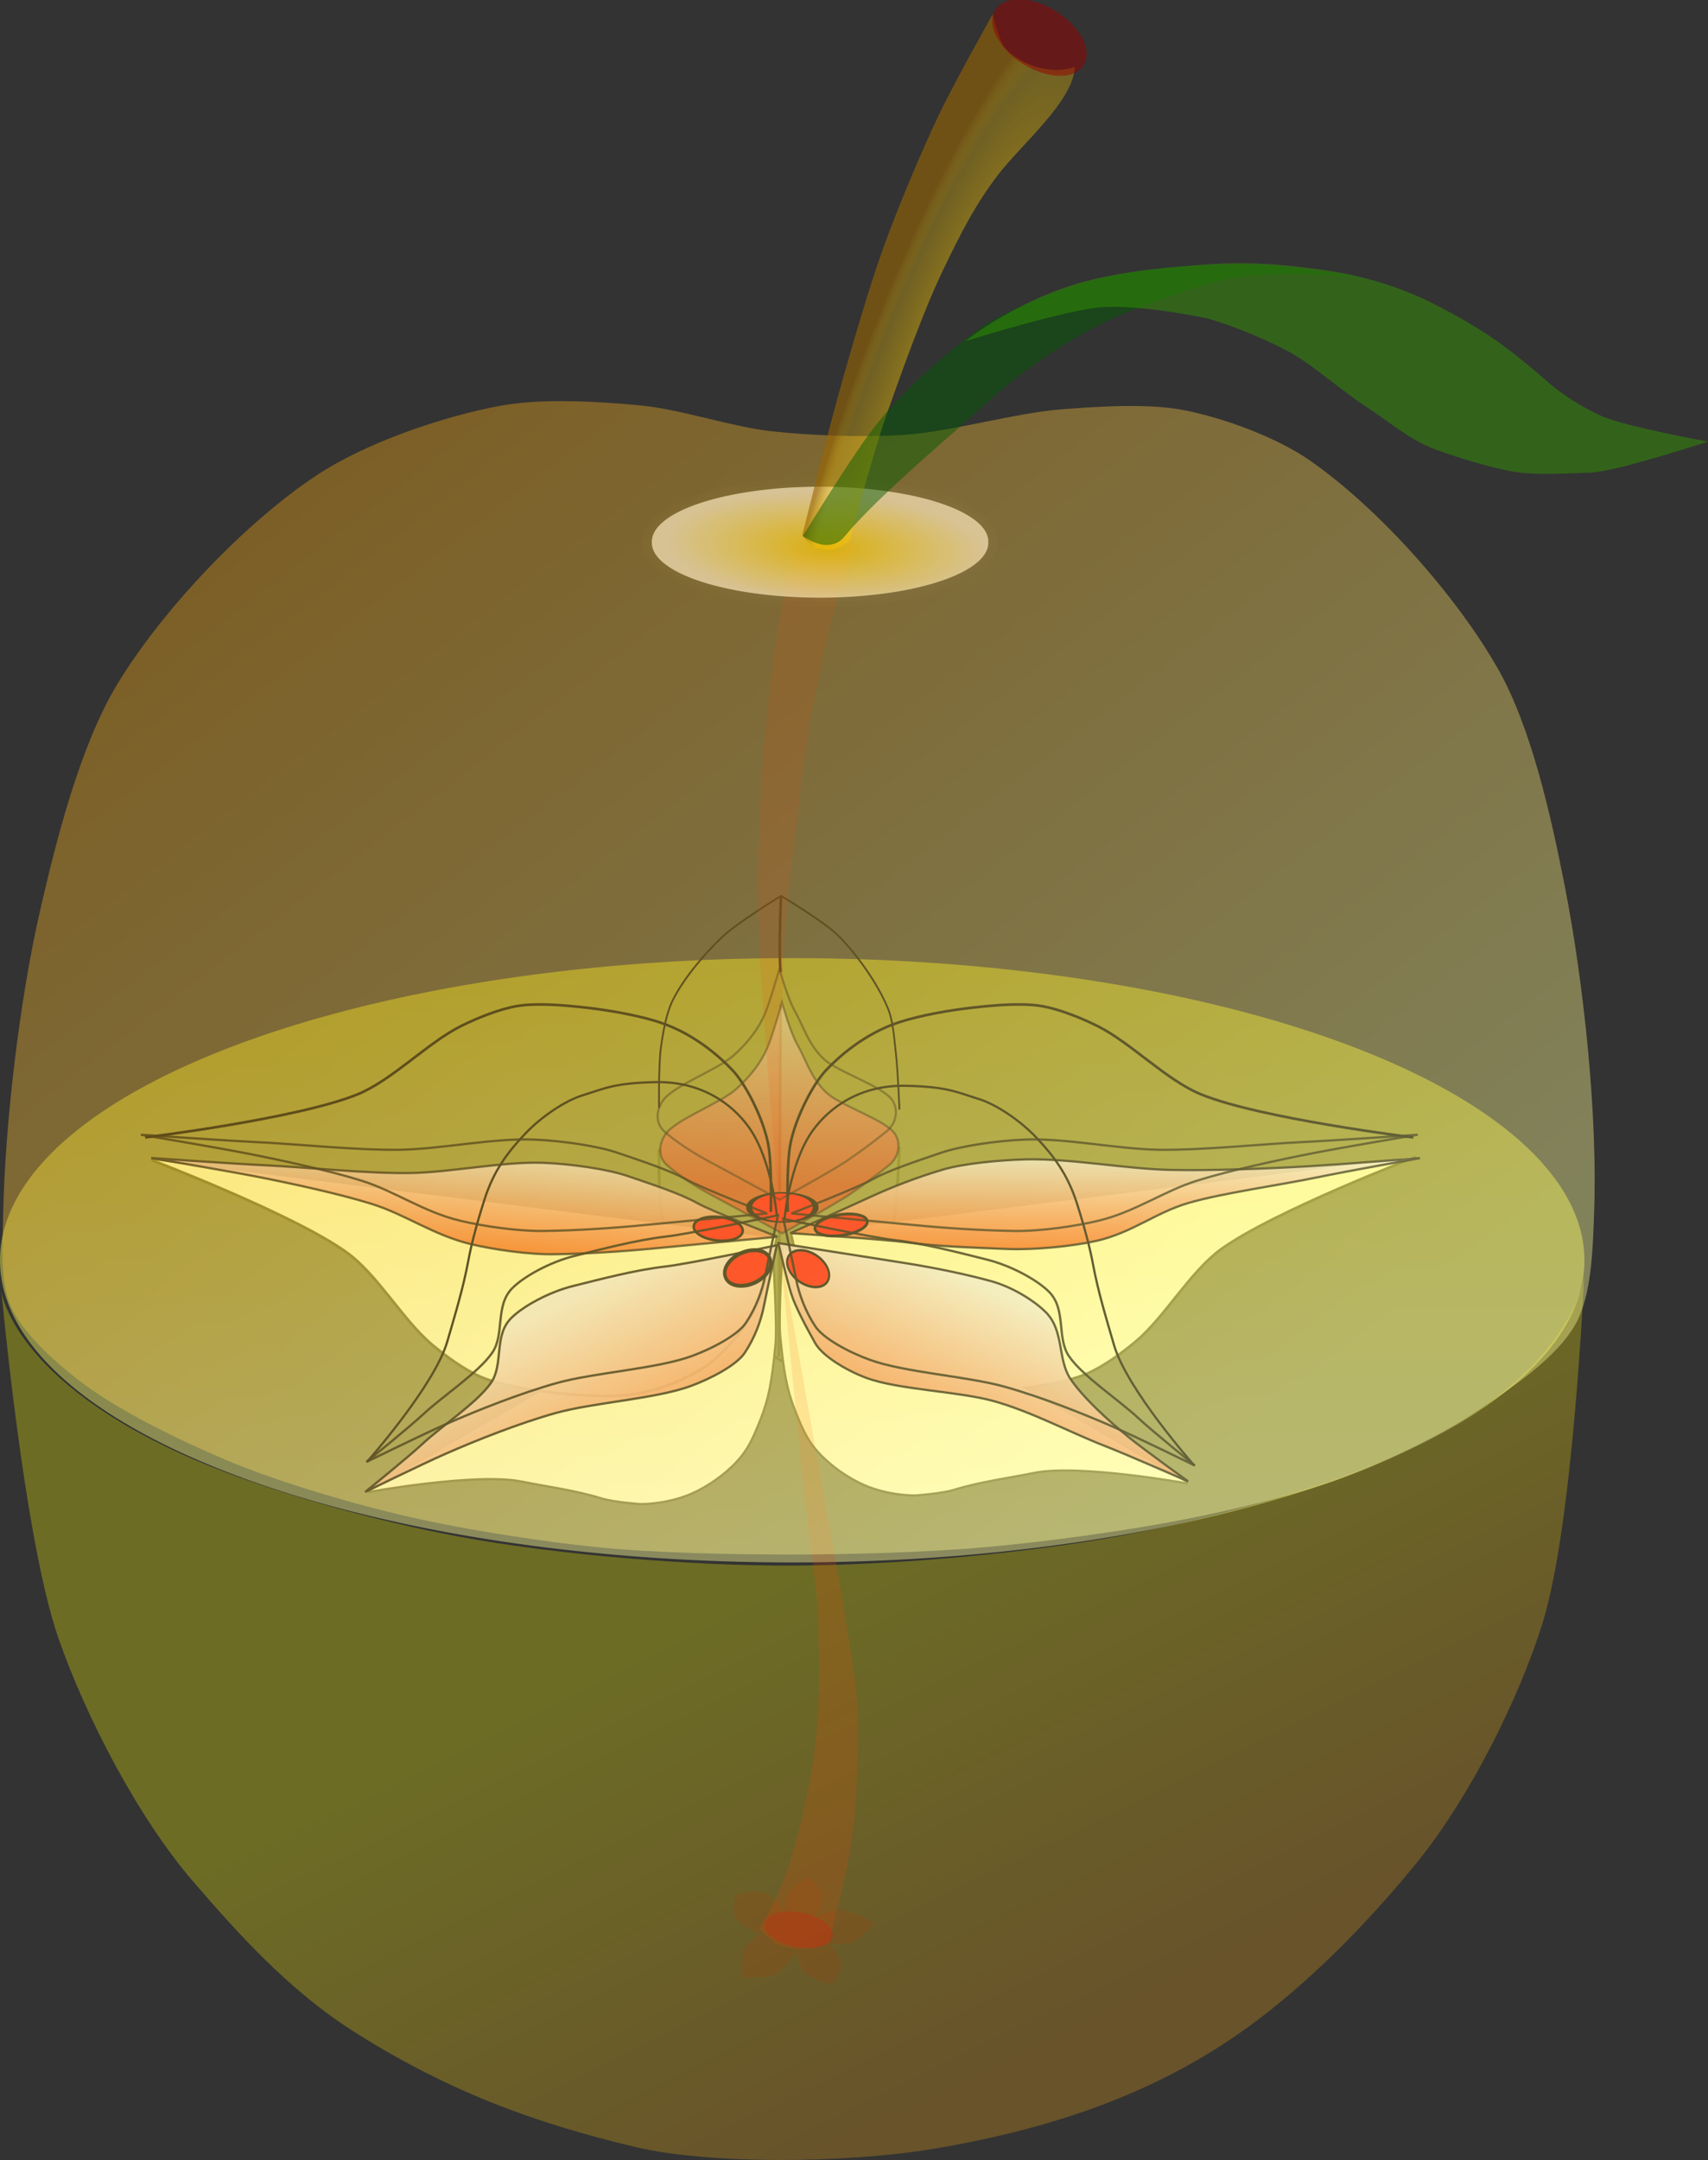 <?xml version="1.0" encoding="UTF-8" standalone="no"?>
<!-- Created with Inkscape (http://www.inkscape.org/) -->
<svg
    xmlns:inkscape="http://www.inkscape.org/namespaces/inkscape"
    xmlns:rdf="http://www.w3.org/1999/02/22-rdf-syntax-ns#"
    xmlns="http://www.w3.org/2000/svg"
    xmlns:sodipodi="http://sodipodi.sourceforge.net/DTD/sodipodi-0.dtd"
    xmlns:cc="http://creativecommons.org/ns#"
    xmlns:xlink="http://www.w3.org/1999/xlink"
    xmlns:dc="http://purl.org/dc/elements/1.1/"
    xmlns:svg="http://www.w3.org/2000/svg"
    xmlns:ns1="http://sozi.baierouge.fr"
    id="svg2"
    sodipodi:docname="mediemil_AppleAnatomy.svg"
    viewBox="0 0 667.17 843.3"
    sodipodi:version="0.32"
    version="1.0"
    inkscape:output_extension="org.inkscape.output.svg.inkscape"
    inkscape:version="0.46"
  >
  <rect x="0" y="0" width="667.17" height="843.3" fill="#333333" stroke="none"/>
  <defs
      id="defs4"
    >
    <linearGradient
        id="linearGradient3325"
        inkscape:collect="always"
      >
      <stop
          id="stop3327"
          style="stop-color:rgb(253, 202, 1)"
          offset="0"
      />
      <stop
          id="stop3329"
          style="stop-color:rgb(250, 229, 186)"
          offset="1"
      />
    </linearGradient
    >
    <linearGradient
        id="linearGradient2483"
        inkscape:collect="always"
      >
      <stop
          id="stop2485"
          style="stop-color:rgb(255, 255, 153)"
          offset="0"
      />
      <stop
          id="stop2487"
          style="stop-color:rgb(255, 255, 0)"
          offset="1"
      />
    </linearGradient
    >
    <linearGradient
        id="linearGradient3780"
        y2="518.56"
        xlink:href="#linearGradient2483"
        gradientUnits="userSpaceOnUse"
        x2="380.71"
        y1="904.59"
        x1="376.83"
        inkscape:collect="always"
    />
    <radialGradient
        id="radialGradient3798"
        xlink:href="#linearGradient3325"
        gradientUnits="userSpaceOnUse"
        cy="311.78"
        cx="402.88"
        gradientTransform="matrix(.956 .046 -.016 .326 22.539 187.23)"
        r="65.714"
        inkscape:collect="always"
    />
    <radialGradient
        id="radialGradient3800"
        xlink:href="#linearGradient3325"
        gradientUnits="userSpaceOnUse"
        cy="311.78"
        cx="402.88"
        gradientTransform="matrix(.956 .046 -.016 .326 15.641 169.57)"
        r="65.714"
        inkscape:collect="always"
    />
    <radialGradient
        id="radialGradient3849"
        gradientUnits="userSpaceOnUse"
        cy="199.66"
        cx="481.75"
        gradientTransform="matrix(.603 .223 -1.102 2.981 344.81 -465.33)"
        r="53.208"
        inkscape:collect="always"
      >
      <stop
          id="stop3434"
          style="stop-color:rgb(253, 202, 1)"
          offset="0"
      />
      <stop
          id="stop3440"
          style="stop-color:rgb(253, 202, 1);stop-opacity:.498"
          offset=".852"
      />
      <stop
          id="stop3436"
          style="stop-color:rgb(152, 102, 1)"
          offset="1"
      />
    </radialGradient
    >
    <linearGradient
        id="linearGradient3866"
        y2="645.22"
        gradientUnits="userSpaceOnUse"
        x2="532.86"
        gradientTransform="matrix(1.009 0 0 1 -25.212 15.904)"
        y1="236.65"
        x1="214.29"
        inkscape:collect="always"
      >
      <stop
          id="stop3315"
          style="stop-color:rgb(240, 165, 19)"
          offset="0"
      />
      <stop
          id="stop3317"
          style="stop-color:rgb(255, 255, 153)"
          offset="1"
      />
    </linearGradient
    >
    <linearGradient
        id="linearGradient3892"
        y2="537.18"
        gradientUnits="userSpaceOnUse"
        x2="359.61"
        gradientTransform="translate(-1.424 155.93)"
        y1="726.36"
        x1="453.13"
        inkscape:collect="always"
      >
      <stop
          id="stop3312"
          style="stop-color:rgb(240, 165, 19)"
          offset="0"
      />
      <stop
          id="stop3314"
          style="stop-color:rgb(255, 255, 0)"
          offset="1"
      />
    </linearGradient
    >
    <linearGradient
        id="linearGradient3895"
        y2="577.94"
        gradientUnits="userSpaceOnUse"
        x2="456.85"
        gradientTransform="translate(-24.244 4.041)"
        y1="654.69"
        x1="428.3"
        inkscape:collect="always"
      >
      <stop
          id="stop2475"
          style="stop-color:rgb(244, 72, 0)"
          offset="0"
      />
      <stop
          id="stop2477"
          style="stop-color:rgb(238, 238, 238)"
          offset="1"
      />
    </linearGradient
    >
    <linearGradient
        id="linearGradient3898"
        y2="527.59"
        gradientUnits="userSpaceOnUse"
        x2="504.45"
        gradientTransform="translate(-24.244 4.041)"
        y1="564.02"
        x1="504.45"
        inkscape:collect="always"
      >
      <stop
          id="stop2453"
          style="stop-color:rgb(244, 72, 0)"
          offset="0"
      />
      <stop
          id="stop2455"
          style="stop-color:rgb(238, 238, 238)"
          offset="1"
      />
    </linearGradient
    >
    <linearGradient
        id="linearGradient3901"
        y2="466.88"
        gradientUnits="userSpaceOnUse"
        x2="377.18"
        gradientTransform="translate(-24.244 4.041)"
        y1="539.2"
        x1="377.8"
        inkscape:collect="always"
      >
      <stop
          id="stop2437"
          style="stop-color:rgb(255, 0, 0)"
          offset="0"
      />
      <stop
          id="stop2439"
          style="stop-color:rgb(238, 238, 238)"
          offset="1"
      />
    </linearGradient
    >
    <linearGradient
        id="linearGradient3904"
        y2="527.55"
        gradientUnits="userSpaceOnUse"
        x2="294.96"
        gradientTransform="translate(-24.244 4.041)"
        y1="566.01"
        x1="292.94"
        inkscape:collect="always"
      >
      <stop
          id="stop2445"
          style="stop-color:rgb(244, 72, 0)"
          offset="0"
      />
      <stop
          id="stop2447"
          style="stop-color:rgb(238, 238, 238)"
          offset="1"
      />
    </linearGradient
    >
    <linearGradient
        id="linearGradient3907"
        y2="577.59"
        gradientUnits="userSpaceOnUse"
        x2="306.08"
        gradientTransform="translate(-24.244 4.041)"
        y1="658.82"
        x1="344.29"
        inkscape:collect="always"
      >
      <stop
          id="stop2469"
          style="stop-color:rgb(244, 72, 0)"
          offset="0"
      />
      <stop
          id="stop2471"
          style="stop-color:rgb(238, 238, 238)"
          offset="1"
      />
    </linearGradient
    >
  </defs
  >
  <sodipodi:namedview
      id="base"
      bordercolor="#666666"
      inkscape:pageshadow="2"
      guidetolerance="10"
      pagecolor="#ffffff"
      gridtolerance="10000"
      inkscape:window-height="976"
      inkscape:zoom="0.49497475"
      objecttolerance="10"
      showgrid="false"
      borderopacity="1.0"
      inkscape:current-layer="layer1"
      inkscape:cx="396.35481"
      inkscape:cy="642.6277"
      inkscape:window-y="22"
      inkscape:window-x="0"
      inkscape:window-width="1280"
      inkscape:pageopacity="0.0"
      inkscape:document-units="px"
  />
  <g
      id="layer1"
      inkscape:label="Layer 1"
      inkscape:groupmode="layer"
      transform="translate(-48.519 -79.919)"
    >
    <g
        id="g3918"
      >
      <path
          id="path3716"
          sodipodi:nodetypes="ccscscscscscscscscscs"
          style="opacity:.179;fill-rule:evenodd;fill:#980101"
          d="m339.18 841.22c-1.28 2.99-0.59 10.77-0.59 10.77s9.2 0.47 12.58-1.12c3.32-1.57 8.31-8.65 8.31-8.65s1.47 6.11 3.35 7.96c2.41 2.36 10.56 4.42 10.56 4.42s3.83-5.14 3.75-7.69c-0.09-2.67-4.44-7.91-4.44-7.91s6.58 0.24 9.06-0.83c3.15-1.35 8.37-7.46 8.37-7.46s-8.18-4.77-12.15-5.1c-3.53-0.29-11.44 2.73-11.44 2.73s3.56-5.64 3.21-8.27c-0.35-2.61-5.25-7.26-5.25-7.26s-6.44 3.37-7.93 5.86c-1.3 2.15-1.1 8.21-1.1 8.21s-5.09-7.08-8.53-8.27c-3.2-1.1-11.26 1.07-11.26 1.07s-1.27 6.54 0.04 8.93c1.56 2.87 9.25 6.3 9.25 6.3s-4.8 3.98-5.79 6.31z"
      />
      <path
          id="path2402"
          sodipodi:nodetypes="cssssssscc"
          style="stroke:#000000;stroke-width:1.024px;fill:none"
          d="m107.74 532.82s56.12 21.43 76.41 36.21c11.89 8.66 21.78 26.21 32.96 35.7 5.3 4.5 13.03 10.11 19.47 12.85 7.21 3.07 17.7 4.67 25.47 5.72 8.91 1.2 20.99 2.1 29.96 1.42 14.4-1.09 26.3-7.62 31.9-11.18 6.5-4.11 16.13-15.2 20.54-24.52 3.45-7.3 7.49-25.71 7.49-25.71"
      />
      <path
          id="path2417"
          sodipodi:nodetypes="cssscsssc"
          style="stroke:#000000;stroke-width:1.101px;fill:none"
          d="m305.95 528.42s-0.24 16.43 0.72 23.38c0.77 5.63 2.06 13.26 4.54 18.37 4.1 8.47 12.43 18.29 19.26 24.77 6.13 5.84 23.12 16.18 23.12 16.18s16.87-9.94 22.7-15.85c7.2-7.31 15.34-18.81 19.17-28.33 2-4.97 2.41-12.27 3.03-17.59 0.76-6.46 1.37-21.64 1.37-21.64"
      />
      <path
          id="path2500"
          sodipodi:nodetypes="cc"
          style="stroke:#000000;stroke-width:1px;fill:none"
          d="m352.73 609.59l0.71-137.74"
      />
      <path
          id="path2415"
          sodipodi:nodetypes="cssssssscc"
          style="fill-rule:evenodd;stroke:#000000;stroke-width:1.024px;fill:#ffffff"
          d="m601.76 531.53s-56.12 21.43-76.4 36.21c-11.9 8.66-21.78 26.22-32.96 35.71-5.31 4.5-13.04 10.11-19.48 12.85-7.2 3.06-17.7 4.66-25.47 5.71-8.91 1.2-20.99 2.11-29.96 1.43-14.4-1.09-26.29-7.63-31.9-11.18-6.5-4.12-16.13-15.21-20.54-24.53-3.45-7.29-7.49-25.7-7.49-25.7"
      />
      <path
          id="path2408"
          sodipodi:nodetypes="csscssssc"
          style="fill-rule:evenodd;stroke:#000000;stroke-width:.869px;fill:#ffffff"
          d="m512.48 659.11s-42.26-7.67-59.94-4.15c-10.36 2.07-21.18 3.49-31.41 6.63-4.86 1.5-14.98 2.19-14.98 2.19s-8.43 0.23-17.59-3.07c-6.29-2.26-13.08-6.62-18.29-11.6-5.86-5.6-7.97-10.42-11.07-18.21-3.39-8.51-4.55-15.27-5.91-29.29-0.8-8.19 0.97-34.42 0.97-34.42"
      />
      <path
          id="path2410"
          sodipodi:nodetypes="csscssssc"
          style="fill-rule:evenodd;stroke:#000000;stroke-width:.869px;fill:#ffffff"
          d="m192.24 662.47s42.25-7.67 59.93-4.14c10.37 2.06 21.19 3.48 31.42 6.63 4.85 1.49 14.98 2.18 14.98 2.18s8.43 0.23 17.59-3.07c6.29-2.26 13.08-6.62 18.29-11.6 5.86-5.6 7.97-10.41 11.07-18.21 3.39-8.51 4.55-15.27 5.91-29.29 0.79-8.19-0.97-34.42-0.97-34.42"
      />
      <path
          id="path2413"
          sodipodi:nodetypes="cssssssscc"
          style="fill-rule:evenodd;stroke:#000000;stroke-width:1.024px;fill:#ffffff"
          d="m107.74 532.82s56.12 21.43 76.41 36.21c11.89 8.66 21.78 26.21 32.96 35.7 5.3 4.5 13.03 10.11 19.47 12.85 7.21 3.07 17.7 4.67 25.47 5.72 8.91 1.2 20.99 2.1 29.96 1.42 14.4-1.09 26.3-7.62 31.9-11.18 6.5-4.11 16.13-15.2 20.54-24.52 3.45-7.3 7.49-25.71 7.49-25.71"
      />
      <path
          id="path2412"
          sodipodi:rx="395.71429"
          sodipodi:ry="194.6653"
          style="opacity:.428;fill-rule:evenodd;fill:url(#linearGradient3780)"
          sodipodi:type="arc"
          d="m785.71 713.79a395.71 194.67 0 1 1 -791.42 0 395.71 194.67 0 1 1 791.42 0z"
          transform="matrix(.782 0 0 .606 52.987 139.4)"
          sodipodi:cy="713.79077"
          sodipodi:cx="390"
      />
      <path
          id="path2398"
          sodipodi:nodetypes="csssscssssscs"
          style="opacity:.905;fill-rule:evenodd;stroke:#000000;stroke-width:.895;fill:url(#linearGradient3907)"
          d="m222.44 647.56c12.03-5.3 28.96-12.02 43.09-15.96 14.8-4.12 39.09-5.55 52.7-10.52 8.22-3 18.05-8.27 21.18-12.98 3.91-5.86 6.39-12.5 7.57-18.63 0.81-4.18 4.97-23.38 4.97-23.38s-33.91 7.19-43.77 8.33c-11.73 1.36-25.07 4.91-35.78 7.57-9.5 2.36-19.57 7.91-24.19 12.52-6.95 6.92-2.86 18.02-7.92 25.31-5.38 7.74-19.11 16.71-26.93 23.97-5.91 5.49-22.2 18.62-22.2 18.62s22.08-10.81 31.28-14.85z"
      />
      <path
          id="path2394"
          sodipodi:nodetypes="csssscssssscs"
          style="opacity:.816;fill-rule:evenodd;stroke:#000000;stroke-width:0.878;fill:url(#linearGradient3904)"
          d="m147.5 539.04c14.53 2.82 33.57 6.97 46.14 10.88 13.17 4.1 24.29 12.25 38.72 15.71 8.71 2.08 22.47 4.13 32.81 3.97 12.88-0.19 26.81-1.1 39.28-2.32 8.51-0.84 47.77-4.51 47.77-4.51s-25.74-10-31.36-13.15c-6.69-3.76-18.23-7.5-27.14-10.55-7.89-2.71-22.26-4.76-32.92-5.16-16.01-0.59-36.47 3.82-52.56 3.99-17.09 0.18-39.45-2.24-56.42-3.05-12.83-0.61-44.26-2.82-44.26-2.82s28.83 4.87 39.94 7.01z"
      />
      <path
          id="path2390"
          sodipodi:nodetypes="csssscssssscs"
          style="opacity:.498;fill-rule:evenodd;stroke:#000000;stroke-width:0.862;fill:url(#linearGradient3901)"
          d="m348.19 489.15c-2.49 5.64-6.23 10.67-12.15 16-6.21 5.57-23.34 11.68-27.5 17.48-2.51 3.5-3.31 8.66 0.39 12.03 4.6 4.21 11.35 8.54 18.43 12.3 4.83 2.57 26.69 14.46 26.69 14.46s20.97-11.48 26.57-15.36c7.41-5.12 10-7.19 14.9-11.04 4.34-3.42 4.97-8.79 2.57-12.43-3.62-5.47-21.33-10.92-26.89-16.19-5.91-5.6-7.97-13.01-11.34-18.86-2.54-4.42-5.89-16.19-5.89-16.19s-3.87 13.48-5.78 17.8z"
      />
      <path
          id="path2392"
          sodipodi:nodetypes="csssscssssscs"
          style="opacity:.856;fill-rule:evenodd;stroke:#000000;stroke-width:0.878;fill:url(#linearGradient3898)"
          d="m559.86 535.24c-16.17 0.94-38.08 1.8-54.42 1.43-17.11-0.4-38.96-4.51-56.07-4.11-10.33 0.24-24.65 1.64-32.74 4.05-10.08 3-19.88 6.81-28 10.56-5.55 2.55-31.38 14.19-31.38 14.19s36.56 2.37 46.08 3.67c11.35 1.56 26.57 2.02 38.58 2.51 10.65 0.44 25.49-1.08 34.7-3.12 13.85-3.06 23.38-11.14 36.08-14.83 13.5-3.92 35.37-6.91 50.33-10.01 11.31-2.35 40.15-7.51 40.15-7.51s-30.95 2.45-43.31 3.17z"
      />
      <path
          id="path2396"
          sodipodi:nodetypes="csssscssssscs"
          style="opacity:.9;fill-rule:evenodd;stroke:#000000;stroke-width:0.878;fill:url(#linearGradient3895)"
          d="m489.42 641.04c-8.07-6.54-17.95-15.59-22.77-22.78-5.04-7.52-2.45-18.71-9.49-25.89-4.25-4.33-12.79-9.89-21.68-12.32-11.08-3.03-24.07-5.59-36.3-7.46-8.35-1.28-46.6-7.34-46.6-7.34s2.92 13.21 5.04 19.89c1.67 5.3 6.34 13.82 9.34 19.19 2.66 4.77 11.7 10.49 20.05 13.57 12.55 4.62 36.13 5.22 49.85 9.08 14.58 4.1 29.78 12.21 42.81 17.3 9.85 3.85 32.96 14.01 32.96 14.01s-17.04-12.25-23.21-17.25z"
      />
      <path
          id="path3308"
          sodipodi:nodetypes="csssssssscsssssc"
          style="opacity:.279;fill-rule:evenodd;fill:url(#linearGradient3892)"
          d="m49.083 584.02s8.733 96.48 22.224 135.36c10.672 30.75 31.263 70.3 52.523 94.95 16.95 19.65 37.18 42.4 62.63 58.59 35.23 22.4 69.21 35.61 110.96 45.38 27.63 6.48 80.8 6.48 116.59 0.42 48.35-8.18 84.37-22.25 113.89-41.76 30.12-19.92 56.92-48.6 74.75-70.71 19.73-24.48 39.2-62.89 48.48-92.93 12.08-39.08 16.17-135.36 16.17-135.36s-3.52 37.01-67.3 67.47c-30.33 14.5-74.17 26.3-107.14 32.86-39.69 7.9-93.81 12.68-134.28 12.86-39.58 0.17-92.53-4.14-131.43-11.43-31.6-5.92-73.36-17.25-102.86-30-71.278-30.82-75.207-65.7-75.207-65.7z"
      />
      <path
          id="path3318"
          sodipodi:rx="7.0710678"
          sodipodi:ry="4.0406103"
          style="fill-rule:evenodd;stroke:#000000;stroke-width:1px;fill:#ff0000"
          sodipodi:type="arc"
          d="m346.48 419a7.071 4.041 0 1 1 -14.14 0 7.071 4.041 0 1 1 14.14 0z"
          transform="matrix(1.223 -.522 0.58 1.428 -317.52 153.81)"
          sodipodi:cy="418.99652"
          sodipodi:cx="339.41125"
      />
      <path
          id="path3320"
          sodipodi:rx="5.5558391"
          sodipodi:ry="9.5964489"
          style="fill-rule:evenodd;stroke:#000000;stroke-width:1px;fill:#ff0000"
          sodipodi:type="arc"
          d="m359.61 388.19a5.556 9.596 0 1 1 -11.11 0 5.556 9.596 0 1 1 11.11 0z"
          transform="matrix(2.335 0 0 .582 -472.59 325.38)"
          sodipodi:cy="388.18689"
          sodipodi:cx="354.05847"
      />
      <path
          id="path3322"
          sodipodi:rx="9.5964489"
          sodipodi:ry="3.5355339"
          style="fill-rule:evenodd;stroke:#000000;stroke-width:1px;fill:#ff0000"
          sodipodi:type="arc"
          d="m383.86 401.32a9.596 3.535 0 1 1 -19.19 0 9.596 3.535 0 1 1 19.19 0z"
          transform="matrix(1.062 -.158 .166 1.116 -87 169.44)"
          sodipodi:cy="401.31888"
          sodipodi:cx="374.26151"
      />
      <path
          id="path3324"
          sodipodi:rx="9.5964489"
          sodipodi:ry="4.5456862"
          style="fill-rule:evenodd;stroke:#000000;stroke-width:1px;fill:#ff0000"
          sodipodi:type="arc"
          d="m335.37 401.32a9.596 4.546 0 1 1 -19.19 0 9.596 4.546 0 1 1 19.19 0z"
          transform="matrix(.994 .107 -.107 .994 48.184 125.87)"
          sodipodi:cy="401.31888"
          sodipodi:cx="325.7742"
      />
      <path
          id="path3714"
          sodipodi:nodetypes="czssscczscssssc"
          style="opacity:.179;fill-rule:evenodd;fill:#f44800"
          d="m353.01 566.36s7.71 78.15 10 100c2.29 21.86 4.65 31.92 5 45.72 0.37 14.59 1.29 27.79-1.07 48.57-1.69 14.81-3.43 21.98-7.19 37.04-3.8 15.22-10.31 27.96-10.31 27.96l-4.29 7.14s4.67 5.15 6.64 6.05c1.97 0.89 5.18 1.89 11.01 1.87 5.07-0.02 9.5-2.21 9.5-2.21s7.41-28.85 9.07-41.01c1.7-12.42 1.94-22.92 2.35-34.7 0.73-20.65-2.8-36.79-5-51.43-2.1-14.01-4.38-24.73-8.24-46.48s-17.47-98.52-17.47-98.52z"
      />
      <path
          id="path3326"
          sodipodi:rx="10.606602"
          sodipodi:ry="6.5659914"
          style="fill-rule:evenodd;stroke:#000000;stroke-width:1px;fill:#ff0000"
          sodipodi:type="arc"
          d="m376.79 417.48a10.607 6.566 0 1 1 -21.22 0 10.607 6.566 0 1 1 21.22 0z"
          transform="matrix(.753 .386 -.296 .899 212.03 58.564)"
          sodipodi:cy="417.48129"
          sodipodi:cx="366.1803"
      />
      <g
          id="g3265"
          transform="translate(-20.203 209.1)"
        >
        <path
            id="path3259"
            sodipodi:nodetypes="csssscssssscs"
            style="opacity:.816;stroke:#000000;stroke-width:0.878;fill:none"
            d="m163.66 320.85c14.54 2.81 33.57 6.96 46.14 10.88 13.18 4.1 24.29 12.25 38.73 15.7 8.71 2.09 22.46 4.13 32.8 3.98 12.88-0.2 26.81-1.1 39.29-2.33 8.5-0.83 47.76-4.5 47.76-4.5s-25.74-10-31.35-13.16c-6.7-3.76-18.24-7.5-27.14-10.55-7.9-2.7-22.27-4.76-32.93-5.15-16.01-0.59-36.47 3.82-52.55 3.99-17.1 0.18-39.46-2.25-56.43-3.05-12.83-0.62-44.26-2.83-44.26-2.83s28.83 4.87 39.94 7.02z"
        />
        <path
            id="path3263"
            sodipodi:nodetypes="cssssssscc"
            style="stroke:#000000;stroke-width:1.024px;fill:none"
            d="m125.45 314.89s59.63-7.32 82.87-16.79c13.63-5.55 27.44-20.21 40.58-26.74 6.23-3.09 15.08-6.68 21.99-7.79 7.73-1.24 18.3-0.28 26.09 0.57 8.94 0.98 20.89 3 29.43 5.82 13.71 4.52 23.69 13.72 28.28 18.52 5.32 5.56 12 18.63 14.04 28.74 1.6 7.91 1.09 26.75 1.09 26.75"
        />
      </g
      >
      <g
          id="g3277"
          transform="translate(-24.244 203.04)"
        >
        <path
            id="path3269"
            sodipodi:nodetypes="csssscssssscs"
            style="opacity:.498;stroke:#000000;stroke-width:0.862;fill:none"
            d="m371.43 272.98c-2.5 5.64-6.24 10.67-12.16 15.99-6.2 5.58-23.33 11.68-27.5 17.49-2.51 3.5-3.3 8.66 0.39 12.03 4.61 4.2 11.35 8.54 18.43 12.3 4.83 2.57 26.69 14.46 26.69 14.46s20.97-11.49 26.58-15.36c7.4-5.12 9.99-7.19 14.89-11.05 4.35-3.41 4.98-8.78 2.57-12.42-3.61-5.47-21.32-10.93-26.89-16.2-5.91-5.6-7.97-13-11.33-18.85-2.55-4.43-5.9-16.19-5.9-16.19s-3.87 13.48-5.77 17.8z"
        />
        <path
            id="path3273"
            sodipodi:nodetypes="cssscsssc"
            style="stroke:#000000;stroke-width:0.7;fill:none"
            d="m330.2 309.36s-0.24-16.43 0.71-23.38c0.77-5.63 2.06-13.27 4.54-18.37 4.11-8.47 12.44-18.29 19.26-24.77 6.14-5.84 23.13-16.18 23.13-16.18s16.87 9.94 22.7 15.85c7.2 7.31 15.34 18.81 19.17 28.33 2 4.97 2.4 12.27 3.03 17.59 0.75 6.46 1.36 21.64 1.36 21.64"
        />
        <path
            id="path3275"
            style="stroke:#000000;stroke-width:1px;fill:none"
            d="m377.8 227.07c-1.01 27.27 0 29.29 0 29.29"
        />
      </g
      >
      <g
          id="g3282"
          transform="matrix(-1 0 0 1 726.03 209.1)"
        >
        <path
            id="path3284"
            sodipodi:nodetypes="csssscssssscs"
            style="opacity:.816;stroke:#000000;stroke-width:0.878;fill:none"
            d="m163.66 320.85c14.54 2.81 33.57 6.96 46.14 10.88 13.18 4.1 24.29 12.25 38.73 15.7 8.71 2.09 22.46 4.13 32.8 3.98 12.88-0.2 26.81-1.1 39.29-2.33 8.5-0.83 47.76-4.5 47.76-4.5s-25.74-10-31.35-13.16c-6.7-3.76-18.24-7.5-27.14-10.55-7.9-2.7-22.27-4.76-32.93-5.15-16.01-0.59-36.47 3.82-52.55 3.99-17.1 0.18-39.46-2.25-56.43-3.05-12.83-0.62-44.26-2.83-44.26-2.83s28.83 4.87 39.94 7.02z"
        />
        <path
            id="path3286"
            sodipodi:nodetypes="cssssssscc"
            style="stroke:#000000;stroke-width:1.024px;fill:none"
            d="m125.45 314.89s59.63-7.32 82.87-16.79c13.63-5.55 27.44-20.21 40.58-26.74 6.23-3.09 15.08-6.68 21.99-7.79 7.73-1.24 18.3-0.28 26.09 0.57 8.94 0.98 20.89 3 29.43 5.82 13.71 4.52 23.69 13.72 28.28 18.52 5.32 5.56 12 18.63 14.04 28.74 1.6 7.91 1.09 26.75 1.09 26.75"
        />
      </g
      >
      <g
          id="g3294"
          transform="translate(42.899 305.47)"
        >
        <path
            id="path3288"
            sodipodi:nodetypes="csssscssssscs"
            style="opacity:.905;stroke:#000000;stroke-width:.895;fill:none"
            d="m180.01 330.37c12.03-5.3 28.96-12.02 43.09-15.96 14.81-4.12 39.09-5.55 52.71-10.52 8.21-2.99 18.04-8.27 21.18-12.98 3.91-5.86 6.38-12.5 7.57-18.63 0.81-4.17 4.96-23.38 4.96-23.38s-33.91 7.19-43.76 8.33c-11.74 1.36-25.08 4.91-35.79 7.57-9.49 2.37-19.57 7.92-24.19 12.52-6.95 6.93-2.86 18.02-7.92 25.31-5.38 7.74-19.1 16.71-26.92 23.97-5.92 5.49-22.2 18.62-22.2 18.62s22.08-10.81 31.27-14.85z"
        />
        <path
            id="path3292"
            sodipodi:nodetypes="csssssssc"
            style="stroke:#000000;stroke-width:.869px;fill:none"
            d="m148.99 345.18s26.32-29.67 31.35-46.98c2.95-10.15 6.3-21.12 8.23-31.65 0.91-5 2.96-13.43 6.34-23.93 3.62-11.26 9.18-18.52 15.88-25.57 6.34-6.68 15.63-12.87 22.26-14.92 8.71-2.69 12.34-4.85 28.54-5.2 17.72-0.38 29.86 8.27 36.54 17.61 9.02 12.64 10.96 34.68 10.96 34.68"
        />
      </g
      >
      <g
          id="g3298"
          transform="matrix(-1 0 0 1 664.02 306.9)"
        >
        <path
            id="path3300"
            sodipodi:nodetypes="csssscssssscs"
            style="opacity:.905;stroke:#000000;stroke-width:.895;fill:none"
            d="m180.01 330.37c12.03-5.3 28.96-12.02 43.09-15.96 14.81-4.12 39.09-5.55 52.71-10.52 8.21-2.99 18.04-8.27 21.18-12.98 3.91-5.86 6.38-12.5 7.57-18.63 0.81-4.17 4.96-23.38 4.96-23.38s-33.91 7.19-43.76 8.33c-11.74 1.36-25.08 4.91-35.79 7.57-9.49 2.37-19.57 7.92-24.19 12.52-6.95 6.93-2.86 18.02-7.92 25.31-5.38 7.74-19.1 16.71-26.92 23.97-5.92 5.49-22.2 18.62-22.2 18.62s22.08-10.81 31.27-14.85z"
        />
        <path
            id="path3302"
            sodipodi:nodetypes="csssssssc"
            style="stroke:#000000;stroke-width:.869px;fill:none"
            d="m148.99 345.18s26.32-29.67 31.35-46.98c2.95-10.15 6.3-21.12 8.23-31.65 0.91-5 2.96-13.43 6.34-23.93 3.62-11.26 9.18-18.52 15.88-25.57 6.34-6.68 15.63-12.87 22.26-14.92 8.71-2.69 12.34-4.85 28.54-5.2 17.72-0.38 29.86 8.27 36.54 17.61 9.02 12.64 10.96 34.68 10.96 34.68"
        />
      </g
      >
      <path
          id="path3304"
          sodipodi:rx="395.71429"
          sodipodi:ry="194.6653"
          style="opacity:.209;fill:url(#linearGradient3780);fill-rule:evenodd"
          sodipodi:type="arc"
          d="m785.71 713.79a395.71 194.67 0 1 1 -791.42 0 395.71 194.67 0 1 1 791.42 0z"
          transform="matrix(.782 0 0 .606 52.987 132.26)"
          sodipodi:cy="713.79077"
          sodipodi:cx="390"
      />
      <path
          id="path3309"
          sodipodi:nodetypes="csssssssssssssssssssssssss"
          style="opacity:.388;fill-rule:evenodd;fill:url(#linearGradient3866)"
          d="m49.762 553.98c0.724-35.83 6.412-83.64 14.418-118.57 6.268-27.36 15.66-64.55 30.278-88.58 17.532-28.81 49.592-62.76 77.862-81.42 19.25-12.71 49.33-23.01 72.09-27.15 16.16-2.94 38.43-1.6 54.78 0 15.37 1.51 35.13 8.29 50.47 10 15.48 1.74 36.36 2.46 51.9 1.43 18.8-1.24 43.21-8.56 62-10 14.21-1.08 33.52-2.37 47.5 0.37 15.58 3.06 36.1 10.59 49.1 19.63 27.08 18.84 57.3 52.87 73.53 81.43 13.1 23.03 20.85 58.34 25.96 84.29 7.47 38 13.02 89.87 11.53 128.57-0.5 13.02-0.85 31.44-7.21 42.85-7.55 13.55-25.99 25.61-38.93 34.29-14.41 9.67-35.63 19.59-51.9 25.71-17.17 6.46-41.13 12.07-59.12 15.72-23.97 4.86-56.37 9.25-80.74 11.42-22.85 2.04-53.47 2.87-76.41 2.86-22.51-0.01-52.59-0.59-74.98-2.86-23.55-2.38-54.84-7.34-77.86-12.85-20.74-4.97-48.15-13.08-67.76-21.43-18.14-7.73-42.2-19.27-57.672-31.43-9.12-7.16-21.353-17.98-25.953-28.57-4.287-9.87-3.101-24.97-2.883-35.71z"
      />
      <path
          id="path3333"
          sodipodi:nodetypes="csscsccssc"
          style="opacity:.119;fill-rule:evenodd;fill:#f44800"
          d="m353.55 558.4s-6.47-72.07-8.08-103.04c-1.42-27.45-0.81-42.44 0-60.61 2.69-60.08 13.13-102.02 13.13-102.02s3.94 3.55 6.07 4.04c3.64 0.84 9.21 0.29 9.21 0.29l7.96-3.32s-14.51 38.15-21.22 100c-1.98 18.28-5.41 40.01-6.2 64.81-0.98 31.04-0.87 99.85-0.87 99.85z"
      />
      <path
          id="path3323"
          sodipodi:rx="65.714287"
          sodipodi:ry="21.428572"
          style="opacity:.711;fill-rule:evenodd;fill:url(#radialGradient3798)"
          sodipodi:type="arc"
          d="m465.71 305.22a65.714 21.429 0 1 1 -131.42 0 65.714 21.429 0 1 1 131.42 0z"
          transform="translate(-31.141 -13.622)"
          sodipodi:cy="305.21933"
          sodipodi:cx="400"
      />
      <g
          id="g3335"
          style="opacity:.194"
          transform="translate(-24.244 4.041)"
        >
        <path
            id="path3337"
            style="opacity:.065;fill-rule:evenodd;fill:url(#radialGradient3800)"
            d="m389.85 270.9c-18.59 0.85-38.48 1.96-54.56 12.19-3.64 1.83-4.16 6.71-0.28 8.65 14.03 9.58 31.9 10.92 48.37 12.25 22.02 0.56 45.28-0.12 65.19-10.37 3.39-1.58 8.02-6.28 3.53-9.47-12.38-9.52-28.93-10.99-43.96-12.68-6.08-0.49-12.19-0.66-18.29-0.57z"
        />
        <path
            id="path3346"
            style="opacity:.065;fill:url(#radialGradient3800);fill-rule:evenodd"
            d="m389.82 269.96c-18.71 0.81-38.88 2.01-55.06 12.35-3.75 2.01-4.85 7.24-0.94 9.71 14.18 10.15 32.61 11.55 49.44 12.91 22.16 0.59 45.68-0.12 65.78-10.47 3.85-1.7 8.54-7.07 4.03-10.69-11.92-9.7-28.13-11.2-42.87-13.09-6.78-0.64-13.55-0.8-20.38-0.72z"
        />
        <path
            id="path3355"
            style="opacity:.065;fill:url(#radialGradient3800);fill-rule:evenodd"
            d="m389.82 268.99c-18.84 0.81-38.72 2.13-55.03 12.1-4.23 2.11-6.4 8.16-1.97 11.28 12.37 9.68 28.99 11.32 44.13 13.09 23.67 1.49 48.39 0.87 70.25-8.9 4.34-1.95 11.71-7.14 7.37-12.54-9.81-9.56-24.42-11.26-37.33-13.53-9.03-1.15-18.27-1.65-27.42-1.5z"
        />
        <path
            id="path3364"
            style="opacity:.065;fill:url(#radialGradient3800);fill-rule:evenodd"
            d="m389.79 268.06c-19.12 0.85-39.59 2.09-56.03 12.62-4.57 2.49-6.19 9.12-1.56 12.41 13.06 10.18 30.66 11.77 46.65 13.47 23.37 1.19 48.17 0.55 69.53-9.6 4.93-2 11.62-8.23 6.85-13.62-10.26-9.93-25.33-11.61-38.83-13.91-8.78-1.07-17.72-1.51-26.61-1.37z"
        />
        <path
            id="path3373"
            style="opacity:.065;fill:url(#radialGradient3800);fill-rule:evenodd"
            d="m389.76 267.09c-19.09 0.83-39.43 2.18-56.03 12.43-5.03 2.56-7.52 9.84-2.69 13.75 11.94 10.17 28.52 11.91 43.57 13.9 24.59 1.85 50.57 1.24 73.37-8.86 5.24-2.42 12.73-8.12 8.72-14.57-7.95-9.56-21.76-11.79-33.41-14.25-11.06-1.89-22.32-2.56-33.53-2.4z"
        />
        <path
            id="path3382"
            style="opacity:.065;fill:url(#radialGradient3798);fill-rule:evenodd"
            transform="translate(-6.898 -17.663)"
            d="m465.71 305.22c0 11.83-29.44 21.43-65.71 21.43s-65.71-9.6-65.71-21.43 29.44-21.43 65.71-21.43 65.71 9.6 65.71 21.43z"
        />
        <path
            id="path3385"
            style="opacity:.065;fill:url(#radialGradient3800);fill-rule:evenodd"
            d="m389.73 265.21c-19.43 0.82-40.28 2.26-57.1 12.75-5.27 2.97-8.55 10.61-3.9 15.53 9.84 10.26 25.23 12.34 38.68 14.75 26.56 3.04 54.63 2.71 79.69-7.4 6.37-2.75 15.32-8.81 11.85-16.94-6.16-9.92-19.24-12.49-29.87-15.25-12.92-2.69-26.17-3.61-39.35-3.44z"
        />
        <path
            id="path3394"
            style="opacity:.065;fill:url(#radialGradient3800);fill-rule:evenodd"
            d="m389.7 264.24c-19.62 0.84-40.7 2.31-57.6 12.97-6.18 3.35-9.13 12.27-3.59 17.53 11.35 10.68 27.93 12.72 42.77 14.93 25.45 2.43 52.35 1.82 76.23-7.99 6.67-2.83 15.66-9.18 12.53-17.56-5.14-9.91-17.3-12.73-27.19-15.56-14.09-3.4-28.67-4.5-43.15-4.32z"
        />
        <path
            id="path3403"
            style="opacity:.065;fill:url(#radialGradient3800);fill-rule:evenodd"
            d="m389.7 263.31c-19.84 0.8-40.97 2.35-58.13 13.09-6.21 3.54-9.7 12.53-4.31 18.31 10.17 10.7 25.99 12.96 39.87 15.41 26.56 3.1 54.6 2.7 79.75-7.13 7.28-2.98 16.98-9.36 14.28-18.56-4.47-10.38-16.91-13.54-26.81-16.47-14.5-3.7-29.65-4.84-44.65-4.65z"
        />
        <path
            id="path3412"
            style="opacity:.065;fill:url(#radialGradient3800);fill-rule:evenodd"
            d="m389.7 262.34c-20 0.85-41.47 2.41-58.72 13.31-6.67 3.86-10.15 13.48-4.47 19.66 10.62 11.19 27.03 13.39 41.55 15.9 26.4 2.95 54.27 2.43 79.2-7.34 7.75-3.09 17.72-10.08 14.81-19.75-4.58-10.75-17.28-14.12-27.5-17.1-14.63-3.68-29.82-4.86-44.87-4.68z"
        />
        <path
            id="path3421"
            style="opacity:.065;fill:url(#radialGradient3800);fill-rule:evenodd"
            d="m389.7 261.4c-20.23 0.82-41.81 2.44-59.25 13.47-7.15 4.13-10.73 14.48-4.66 21.06 10.52 11.17 26.75 13.54 41.16 16.09 26.88 3.14 55.27 2.66 80.68-7.28 8.21-3.22 18.55-10.82 15.32-20.97-4.63-11.05-17.65-14.64-28.13-17.65-14.69-3.74-29.98-4.91-45.12-4.72z"
        />
      </g
      >
      <path
          id="path3430"
          sodipodi:nodetypes="cssscsscssscssc"
          style="opacity:.602;fill-rule:evenodd;fill:url(#radialGradient3849)"
          d="m361.88 288.93s10.36-41.7 15.39-59.4c4.6-16.2 10.83-37.81 16.58-53.64 5.69-15.67 14.31-36.21 21.47-51.27 5.73-12.03 20.97-39.15 20.97-39.15s2.09 10.048 5.14 13.506c2.8 3.164 8.45 6.314 12.57 7.264 4.18 0.96 8.05 1.71 14.3-0.11-0.22 12.93-20.86 30.2-29.9 41.99-9.05 11.8-14.87 23.44-21.34 36.85-7.72 16.01-16.02 39.34-21.99 56.09-5.25 14.75-14.69 50.08-14.69 50.08s-4.4 2.94-6.58 3.3c-2.12 0.34-5.16-0.09-7.1-1.02-1.79-0.85-4.82-4.49-4.82-4.49z"
      />
      <path
          id="path3442"
          sodipodi:rx="19.541227"
          sodipodi:ry="11.642267"
          style="opacity:.507;fill-rule:evenodd;fill:#980101"
          sodipodi:type="arc"
          d="m505.93 80.09a19.541 11.642 0 1 1 -39.08 0 19.541 11.642 0 1 1 39.08 0z"
          transform="matrix(.904 .511 -.437 .94 49.842 -229.25)"
          sodipodi:cy="80.090363"
          sodipodi:cx="486.38846"
      />
      <path
          id="path3710"
          sodipodi:nodetypes="cscsscsssssc"
          style="opacity:.473;fill-rule:evenodd;fill:#015a01"
          d="m362.14 289.19s20.16-33.21 29.8-44.95c17.69-21.56 42.43-38.39 42.43-38.39s22.67-12.22 43.94-17.17c21.12-4.91 37.96-5.21 53.03-5.55 18.88-0.43 51.01 5.55 51.01 5.55s-27.74-3.83-51.38-0.34c-12.91 1.91-27.41 8.16-39.69 12.59-18.57 6.71-41.81 22.01-56.91 35.92-12.16 11.2-42.33 36.07-56.21 52.8-2.05 2.47-5.13 3.38-8.15 2.96-3.78-0.53-7.87-3.42-7.87-3.42z"
      />
      <path
          id="path3712"
          sodipodi:nodetypes="cssssssscsssssssc"
          style="opacity:.473;fill-rule:evenodd;fill:#339900"
          d="m425.53 213.17s40.88-12.85 54.29-13.38c14.11-0.55 30.31 2.53 38.39 4.04 6.95 1.31 27.93 9.33 38.38 16.17 7 4.57 18.18 13.94 25.21 18.48 8.79 5.67 17.49 13.29 27.32 16.87 9.28 3.38 20.11 6.72 29.8 8.59 8.65 1.67 22.01 0.75 30.81 0.5 9.77-0.27 45.96-12.12 45.96-12.12s-32.74-5.91-41.92-10.1c-7.57-3.46-15.6-8.62-21.21-13.64-5.92-5.28-13.85-11.67-19.61-15.71-5.2-3.64-13.51-8.85-24.87-14.56-12.73-6.39-27.1-10.67-40.37-12.66-19.48-2.91-33.49-3.55-48.49-2.44-23.65 1.75-31.09 3.17-40.41 5.05-29.81 6.04-53.42 24.91-53.28 24.91z"
      />
      <path
          id="path3718"
          sodipodi:rx="13.571428"
          sodipodi:ry="6.7857141"
          style="opacity:.184;fill-rule:evenodd;fill:#ff0000"
          sodipodi:type="arc"
          d="m357.86 926.29a13.571 6.786 0 1 1 -27.15 0 13.571 6.786 0 1 1 27.15 0z"
          transform="matrix(.981 .194 -.194 .981 202.45 -142.13)"
          sodipodi:cy="926.29077"
          sodipodi:cx="344.28571"
      />
    </g
    >
  </g
  >
</svg
>
